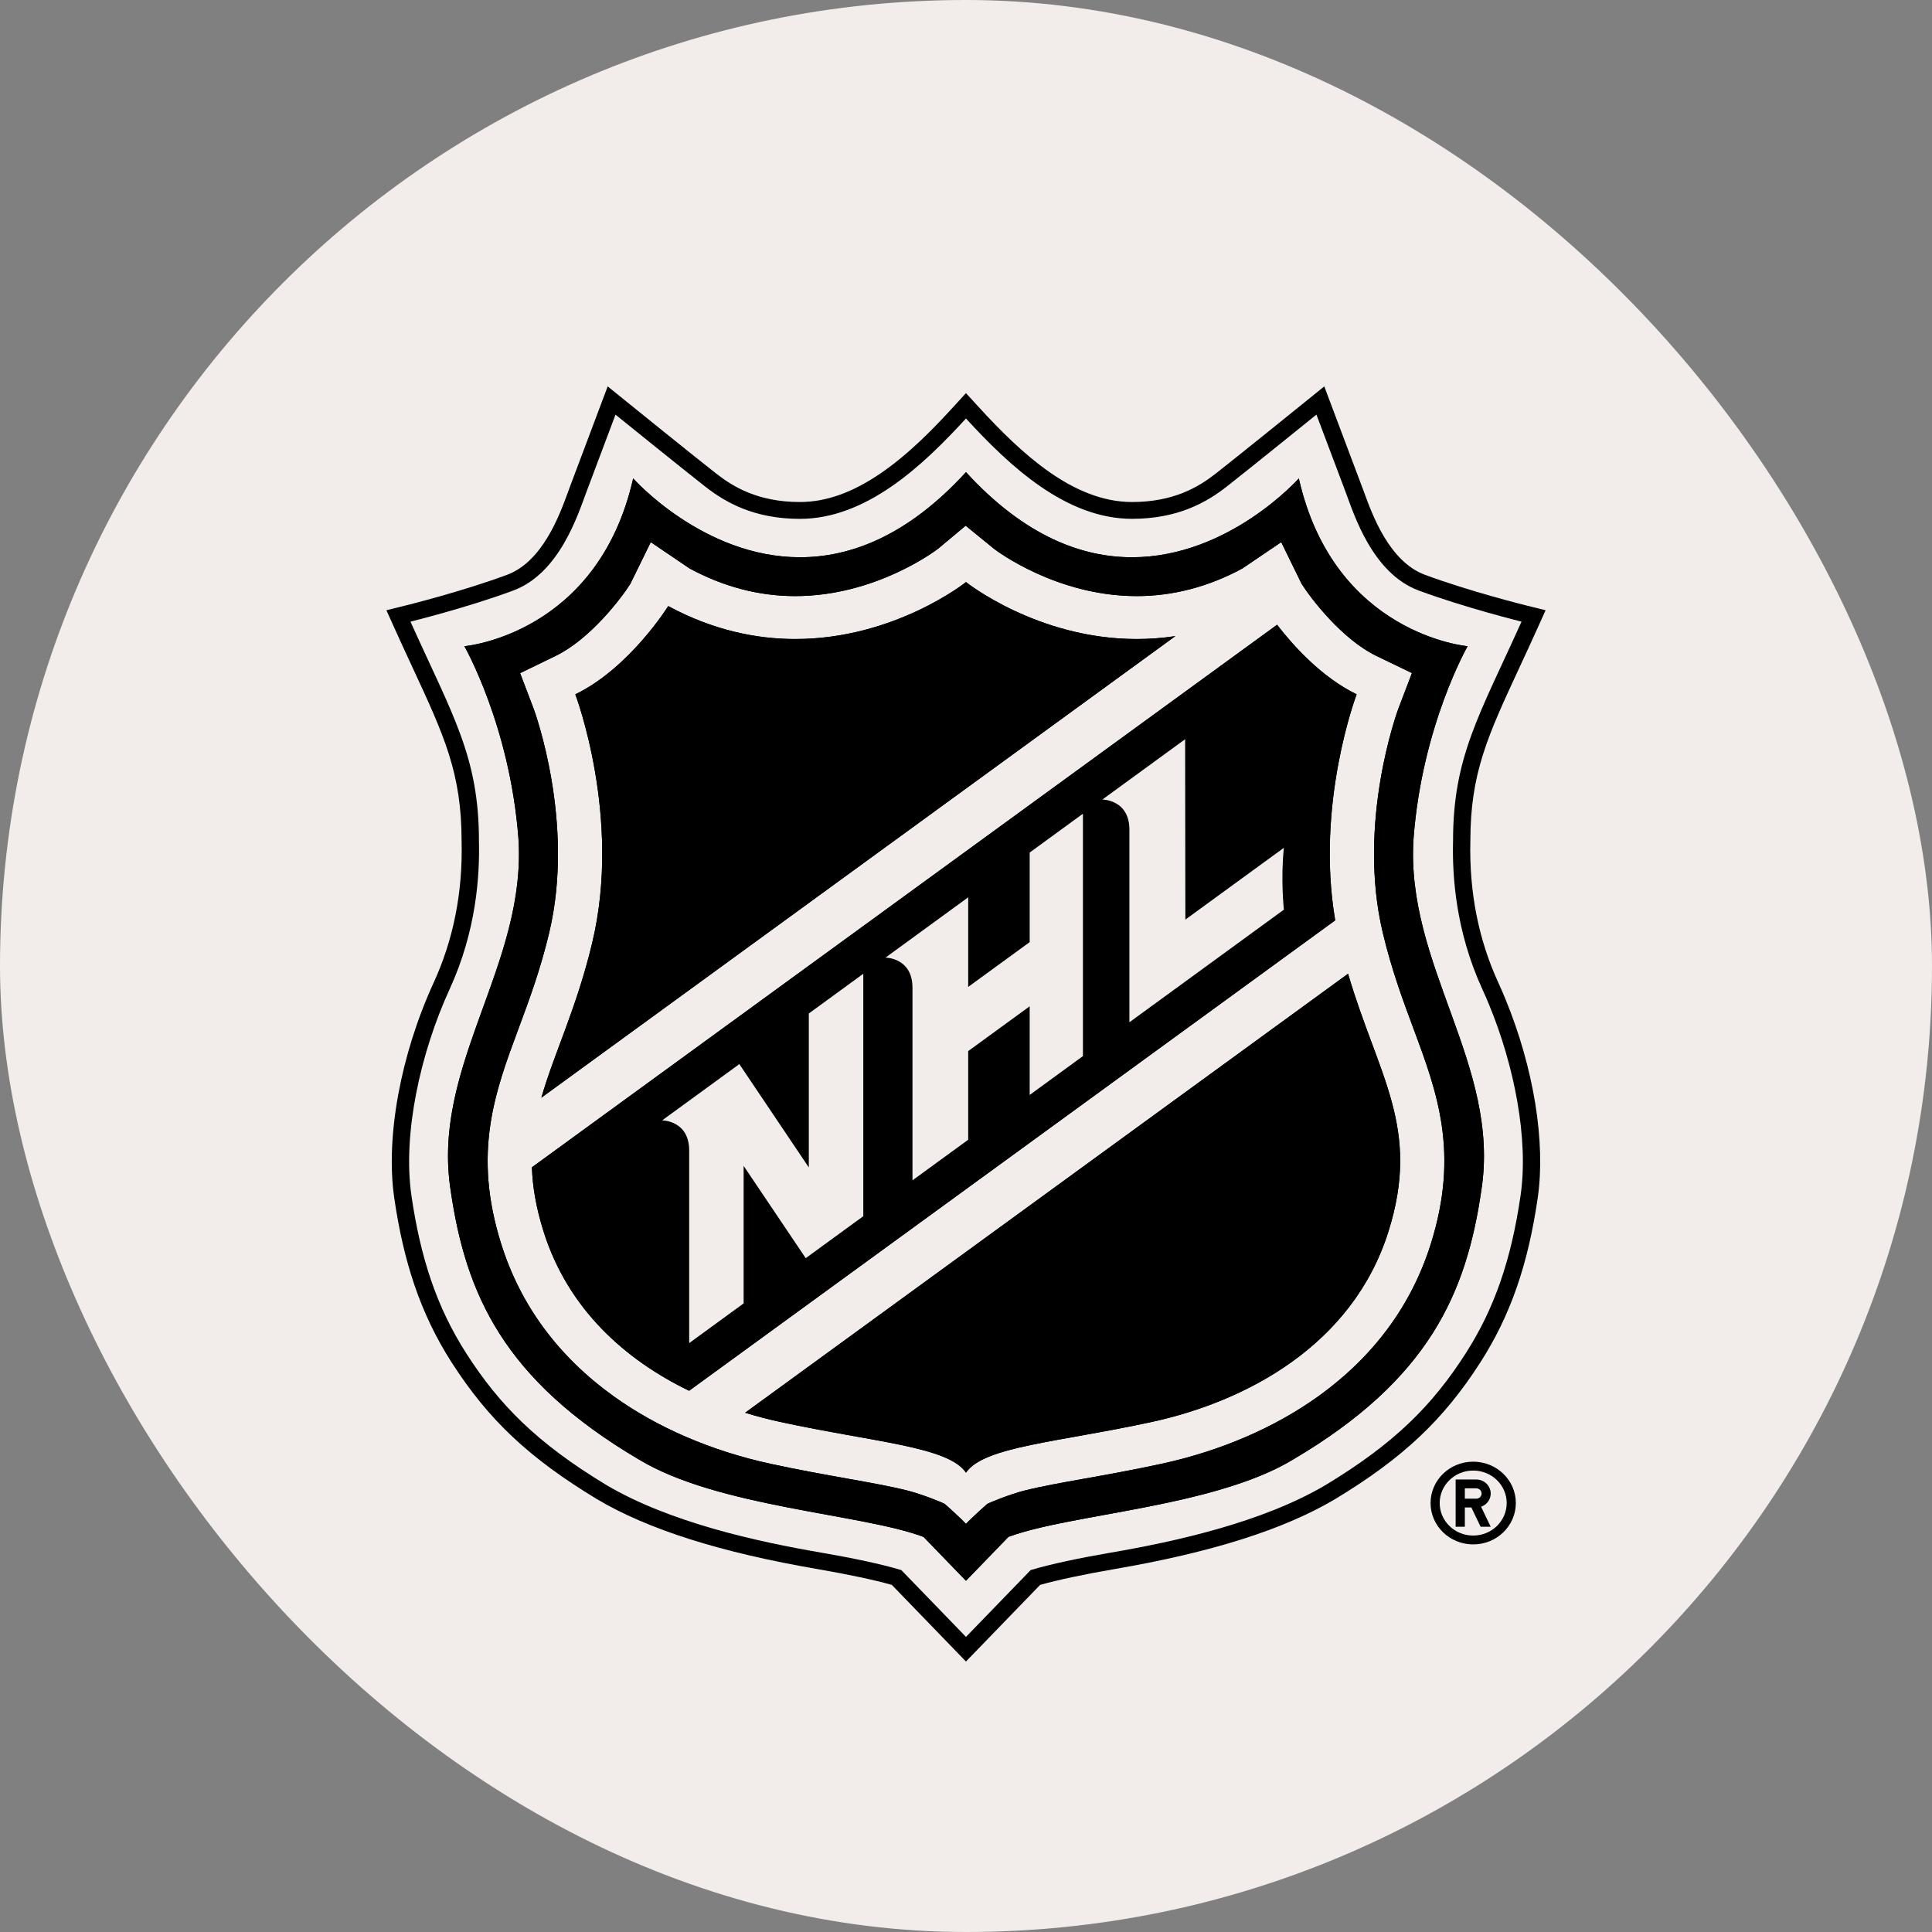 <svg width="50" height="50" viewBox="0 0 50 50" fill="none" xmlns="http://www.w3.org/2000/svg">
<rect x="0" y="0" width="50" height="50" fill="#808080" stroke="none"/>
<rect width="50" height="50" rx="25" fill="#F2EDEB"/>
<g clip-path="url(#clip0_4238_7980)">
<path d="M39.23 38.899C39.23 38.308 38.736 37.828 38.127 37.828C37.517 37.828 37.023 38.307 37.023 38.898C37.023 39.49 37.516 39.969 38.126 39.969C38.735 39.97 39.229 39.49 39.23 38.899V38.899ZM37.259 38.899C37.259 38.434 37.647 38.058 38.126 38.058C38.605 38.058 38.993 38.434 38.993 38.899C38.993 39.364 38.605 39.74 38.126 39.74H38.126C37.647 39.74 37.259 39.364 37.259 38.899Z" fill="black"/>
<path d="M24.999 43L23.081 41.017C22.64 40.892 21.958 40.746 21.181 40.612C18.648 40.178 16.773 39.584 15.449 38.798C13.695 37.737 12.642 36.746 11.688 35.259C11.283 34.628 10.967 33.969 10.722 33.247C10.495 32.577 10.325 31.843 10.203 31.003C9.975 29.433 10.367 27.297 11.224 25.429C11.736 24.313 11.979 23.082 11.946 21.77C11.946 20.012 11.498 19.046 10.684 17.291C10.537 16.975 10.379 16.635 10.212 16.263L10 15.793L10.513 15.666C10.527 15.663 11.965 15.306 13.125 14.875C14.043 14.534 14.484 13.324 14.696 12.743L14.748 12.602C14.953 12.054 15.508 10.581 15.508 10.581L15.727 10L16.217 10.396C16.235 10.411 18.026 11.859 18.538 12.258C18.977 12.6 19.619 12.992 20.703 12.992C21.38 12.992 22.068 12.746 22.806 12.239C23.534 11.739 24.181 11.069 24.663 10.541L24.999 10.174L25.335 10.541C26.445 11.753 27.783 12.992 29.296 12.992C30.38 12.992 31.022 12.6 31.461 12.258C31.972 11.859 33.764 10.411 33.782 10.396L34.272 10L35.303 12.74C35.514 13.322 35.955 14.533 36.875 14.875C38.035 15.306 39.473 15.663 39.487 15.666L40 15.793L39.788 16.263C39.621 16.634 39.463 16.974 39.316 17.29C38.502 19.045 38.053 20.012 38.053 21.759C38.02 23.081 38.263 24.312 38.775 25.428C38.838 25.566 38.9 25.706 38.958 25.849C39.693 27.633 40.006 29.56 39.796 31.002C39.544 32.738 39.086 34.051 38.311 35.259C37.358 36.745 36.305 37.737 34.554 38.796C33.226 39.584 31.351 40.178 28.818 40.612C28.04 40.746 27.358 40.892 26.918 41.017L24.999 43L24.999 43Z" fill="black"/>
<path d="M36.579 26.617C36.303 25.872 36.016 25.101 35.787 24.142C35.105 21.282 36.174 18.382 36.185 18.352L36.541 17.419L35.622 16.976C34.723 16.54 33.919 15.479 33.685 15.108L33.158 14.031L32.15 14.714C31.273 15.187 30.354 15.427 29.418 15.427C27.348 15.427 25.794 14.257 25.726 14.204L24.991 13.605L24.274 14.204C24.199 14.262 22.646 15.427 20.581 15.427C19.646 15.427 18.727 15.187 17.85 14.714L16.842 14.031L16.314 15.11C16.081 15.479 15.277 16.54 14.378 16.976L13.461 17.421L13.816 18.355C13.826 18.382 14.896 21.282 14.213 24.142C13.984 25.101 13.698 25.872 13.421 26.617C12.806 28.269 12.226 29.829 12.973 32.199C13.473 33.784 14.452 35.108 15.882 36.136C17.014 36.948 18.417 37.552 19.941 37.883C20.653 38.037 21.32 38.157 21.908 38.262C22.523 38.372 23.054 38.467 23.472 38.572C23.865 38.67 24.392 38.888 24.449 38.92C24.449 38.92 24.818 39.245 25 39.438C25.182 39.245 25.552 38.92 25.552 38.92C25.608 38.888 26.136 38.67 26.528 38.572C26.946 38.467 27.478 38.372 28.093 38.262C28.681 38.157 29.347 38.037 30.059 37.883C31.584 37.552 32.987 36.948 34.118 36.136C35.548 35.108 36.527 33.784 37.027 32.199C37.775 29.829 37.194 28.269 36.58 26.617H36.579ZM15.328 24.393C16.101 21.154 14.889 17.969 14.889 17.969C16.296 17.287 17.294 15.685 17.294 15.685C18.457 16.312 19.575 16.538 20.581 16.538C23.155 16.538 25 15.064 25 15.064C25 15.064 26.845 16.538 29.418 16.538C29.741 16.538 30.075 16.514 30.418 16.462L14.011 28.407C14.339 27.258 14.923 26.094 15.328 24.393ZM14.068 31.874C13.874 31.258 13.782 30.714 13.766 30.21L33.05 16.169C33.458 16.697 34.198 17.527 35.11 17.969C35.11 17.969 34.038 20.788 34.555 23.819L17.834 35.993C16.182 35.193 14.701 33.882 14.068 31.874V31.874ZM35.932 31.874C35.003 34.82 32.249 36.269 29.809 36.799C27.369 37.328 25.462 37.434 25 38.111H25C24.538 37.435 22.631 37.328 20.191 36.799C19.892 36.734 19.588 36.655 19.284 36.561L34.888 25.2C35.675 27.871 36.779 29.185 35.932 31.874H35.932Z" fill="#F2EDEB"/>
<path d="M38.541 26.01C38.485 25.872 38.426 25.737 38.365 25.605C37.668 24.087 37.582 22.655 37.605 21.758C37.605 19.588 38.281 18.518 39.377 16.088C39.377 16.088 37.914 15.727 36.714 15.282C35.514 14.835 35.037 13.3 34.831 12.751C34.624 12.203 34.069 10.73 34.069 10.73C34.069 10.73 32.262 12.191 31.742 12.597C31.221 13.003 30.482 13.427 29.296 13.427C27.59 13.427 26.134 12.07 24.999 10.83C24.432 11.45 23.785 12.1 23.065 12.594C22.346 13.088 21.556 13.428 20.703 13.428C19.518 13.428 18.777 13.003 18.257 12.598C17.736 12.191 15.929 10.731 15.929 10.731C15.929 10.731 15.375 12.203 15.169 12.752C14.962 13.301 14.485 14.835 13.285 15.282C12.086 15.728 10.623 16.088 10.623 16.088C11.718 18.518 12.395 19.588 12.395 21.758C12.417 22.655 12.331 24.087 11.634 25.605C10.881 27.247 10.416 29.348 10.648 30.941C10.765 31.749 10.928 32.46 11.148 33.11C11.384 33.806 11.687 34.431 12.069 35.028C12.926 36.364 13.903 37.349 15.683 38.426C17.322 39.399 19.585 39.896 21.259 40.183C22.018 40.313 22.825 40.48 23.326 40.634L24.253 41.591L24.999 42.363L25.747 41.591L26.673 40.634C27.174 40.48 27.982 40.313 28.74 40.183C30.415 39.896 32.677 39.399 34.317 38.426C36.097 37.349 37.074 36.364 37.93 35.028C38.67 33.875 39.109 32.614 39.352 30.941C39.565 29.476 39.189 27.582 38.541 26.01V26.01ZM38.338 30.802C37.948 33.483 36.971 35.703 33.47 37.769C32.728 38.219 31.767 38.527 30.766 38.766C30.622 38.8 30.48 38.834 30.331 38.865C30.308 38.87 30.286 38.875 30.263 38.88C28.656 39.227 27.025 39.428 26.098 39.775L24.999 40.911L23.901 39.775C22.295 39.173 18.579 39.011 16.53 37.769C13.028 35.703 12.051 33.483 11.662 30.802C11.187 27.746 13.363 25.277 13.429 22.248C13.433 22.063 13.429 21.875 13.416 21.685C13.193 18.774 12.018 16.724 12.018 16.724C12.018 16.724 15.472 16.428 16.386 12.381C16.386 12.381 18.196 14.422 20.703 14.422C22 14.422 23.484 13.876 25 12.219C26.516 13.876 27.999 14.422 29.296 14.422C31.804 14.422 33.614 12.381 33.614 12.381C34.528 16.428 37.982 16.724 37.982 16.724C37.982 16.724 36.807 18.774 36.584 21.685C36.36 24.977 38.842 27.559 38.338 30.802L38.338 30.802Z" fill="#F2EDEB"/>
<path d="M36.583 21.685C36.806 18.773 37.981 16.724 37.981 16.724C37.981 16.724 34.527 16.428 33.613 12.381C33.613 12.381 31.803 14.422 29.296 14.422C27.999 14.422 26.516 13.876 24.999 12.219C23.484 13.876 22 14.422 20.703 14.422C18.196 14.422 16.386 12.381 16.386 12.381C15.471 16.428 12.018 16.724 12.018 16.724C12.018 16.724 13.193 18.773 13.416 21.685C13.639 24.977 11.158 27.559 11.662 30.802C12.051 33.483 13.028 35.703 16.53 37.769C18.579 39.011 22.295 39.172 23.901 39.775L24.999 40.91L26.098 39.775C27.704 39.172 31.42 39.011 33.47 37.769C36.971 35.703 37.948 33.483 38.337 30.802C38.842 27.559 36.359 24.977 36.583 21.685ZM37.027 32.199C36.526 33.784 35.548 35.108 34.118 36.135C32.986 36.948 31.583 37.552 30.059 37.883C29.346 38.037 28.681 38.157 28.092 38.262C27.477 38.372 26.945 38.467 26.528 38.572C26.135 38.67 25.608 38.888 25.551 38.92C25.551 38.92 25.181 39.245 24.999 39.438C24.817 39.245 24.448 38.92 24.448 38.92C24.392 38.887 23.864 38.67 23.471 38.572C23.053 38.467 22.523 38.372 21.907 38.262C21.319 38.157 20.652 38.037 19.941 37.883C18.416 37.552 17.013 36.948 15.881 36.135C14.451 35.108 13.472 33.784 12.973 32.199C12.225 29.829 12.806 28.269 13.42 26.617C13.697 25.872 13.983 25.101 14.212 24.142C14.895 21.282 13.825 18.382 13.815 18.355L13.46 17.421L14.377 16.976C15.276 16.54 16.08 15.479 16.313 15.11L16.842 14.031L17.849 14.714C18.726 15.187 19.645 15.427 20.581 15.427C22.646 15.427 24.198 14.262 24.273 14.204L24.991 13.605L25.726 14.204C25.794 14.257 27.348 15.427 29.418 15.427C30.354 15.427 31.273 15.187 32.149 14.714L33.158 14.031L33.684 15.108C33.919 15.479 34.723 16.54 35.622 16.976L36.54 17.419L36.185 18.353C36.174 18.382 35.104 21.283 35.787 24.142C36.015 25.101 36.302 25.872 36.579 26.617C37.194 28.269 37.774 29.829 37.027 32.199L37.027 32.199Z" fill="black"/>
<path d="M35.932 31.875C35.002 34.82 32.249 36.27 29.809 36.8C27.369 37.329 25.462 37.435 25 38.112H25C24.538 37.435 22.631 37.329 20.19 36.8C19.891 36.735 19.588 36.656 19.283 36.562L34.887 25.201C35.674 27.872 36.779 29.186 35.932 31.875V31.875Z" fill="black"/>
<path d="M35.11 17.969C34.198 17.526 33.458 16.697 33.051 16.168L13.766 30.209C13.782 30.713 13.874 31.257 14.068 31.873C14.701 33.881 16.182 35.193 17.834 35.993L34.555 23.818C34.038 20.787 35.11 17.969 35.11 17.969ZM22.342 31.474L20.852 32.56L19.245 30.172V33.731L17.836 34.758V29.776C17.836 28.996 17.142 28.994 17.136 28.994L19.134 27.538L20.932 30.212V26.228L22.342 25.2V31.474V31.474ZM28.026 27.332L26.648 28.337V26.043L25.058 27.201V29.496L23.615 30.547V25.564C23.615 24.785 22.924 24.782 22.916 24.782L25.058 23.221V25.54L26.648 24.382V22.064L28.026 21.058V27.332V27.332ZM33.227 23.542L29.228 26.456V21.474C29.228 20.693 28.535 20.692 28.529 20.692L30.671 19.131L30.677 23.799L33.227 21.941C33.139 22.751 33.226 23.542 33.226 23.542L33.227 23.542Z" fill="black"/>
<path d="M15.328 24.394C16.101 21.154 14.889 17.97 14.889 17.97C16.296 17.288 17.293 15.686 17.293 15.686C18.456 16.312 19.574 16.538 20.581 16.538C23.155 16.538 25 15.065 25 15.065C25 15.065 26.845 16.538 29.418 16.538C29.741 16.538 30.075 16.515 30.418 16.463L14.011 28.408C14.339 27.259 14.922 26.095 15.328 24.394Z" fill="black"/>
<path d="M22.342 25.201V31.475L20.852 32.561L19.245 30.173V33.732L17.836 34.759V29.778C17.836 28.997 17.142 28.995 17.136 28.995L19.134 27.539L20.932 30.213V26.229L22.342 25.201V25.201Z" fill="#F2EDEB"/>
<path d="M33.227 23.542L29.229 26.456V21.474C29.229 20.694 28.535 20.692 28.529 20.692L30.671 19.131L30.677 23.799L33.227 21.941C33.14 22.751 33.227 23.542 33.227 23.542L33.227 23.542Z" fill="#F2EDEB"/>
<path d="M28.026 21.059V27.332L26.648 28.337V26.043L25.057 27.202V29.496L23.615 30.547V25.565C23.615 24.785 22.924 24.783 22.916 24.783L25.057 23.222V25.541L26.648 24.382V22.064L28.026 21.059V21.059Z" fill="#F2EDEB"/>
<path d="M38.579 39.512L38.33 38.994C38.525 38.927 38.627 38.72 38.558 38.531C38.505 38.386 38.363 38.289 38.205 38.289H37.672V39.512H37.91V39.014H38.079L38.318 39.512H38.579ZM38.205 38.785H37.91V38.518H38.205C38.281 38.518 38.343 38.577 38.344 38.651C38.344 38.724 38.283 38.785 38.207 38.785H38.205V38.785Z" fill="black"/>
</g>
<defs>
<clipPath id="clip0_4238_7980">
<rect width="30" height="33" fill="white" transform="translate(10 10)"/>
</clipPath>
</defs>
</svg>
